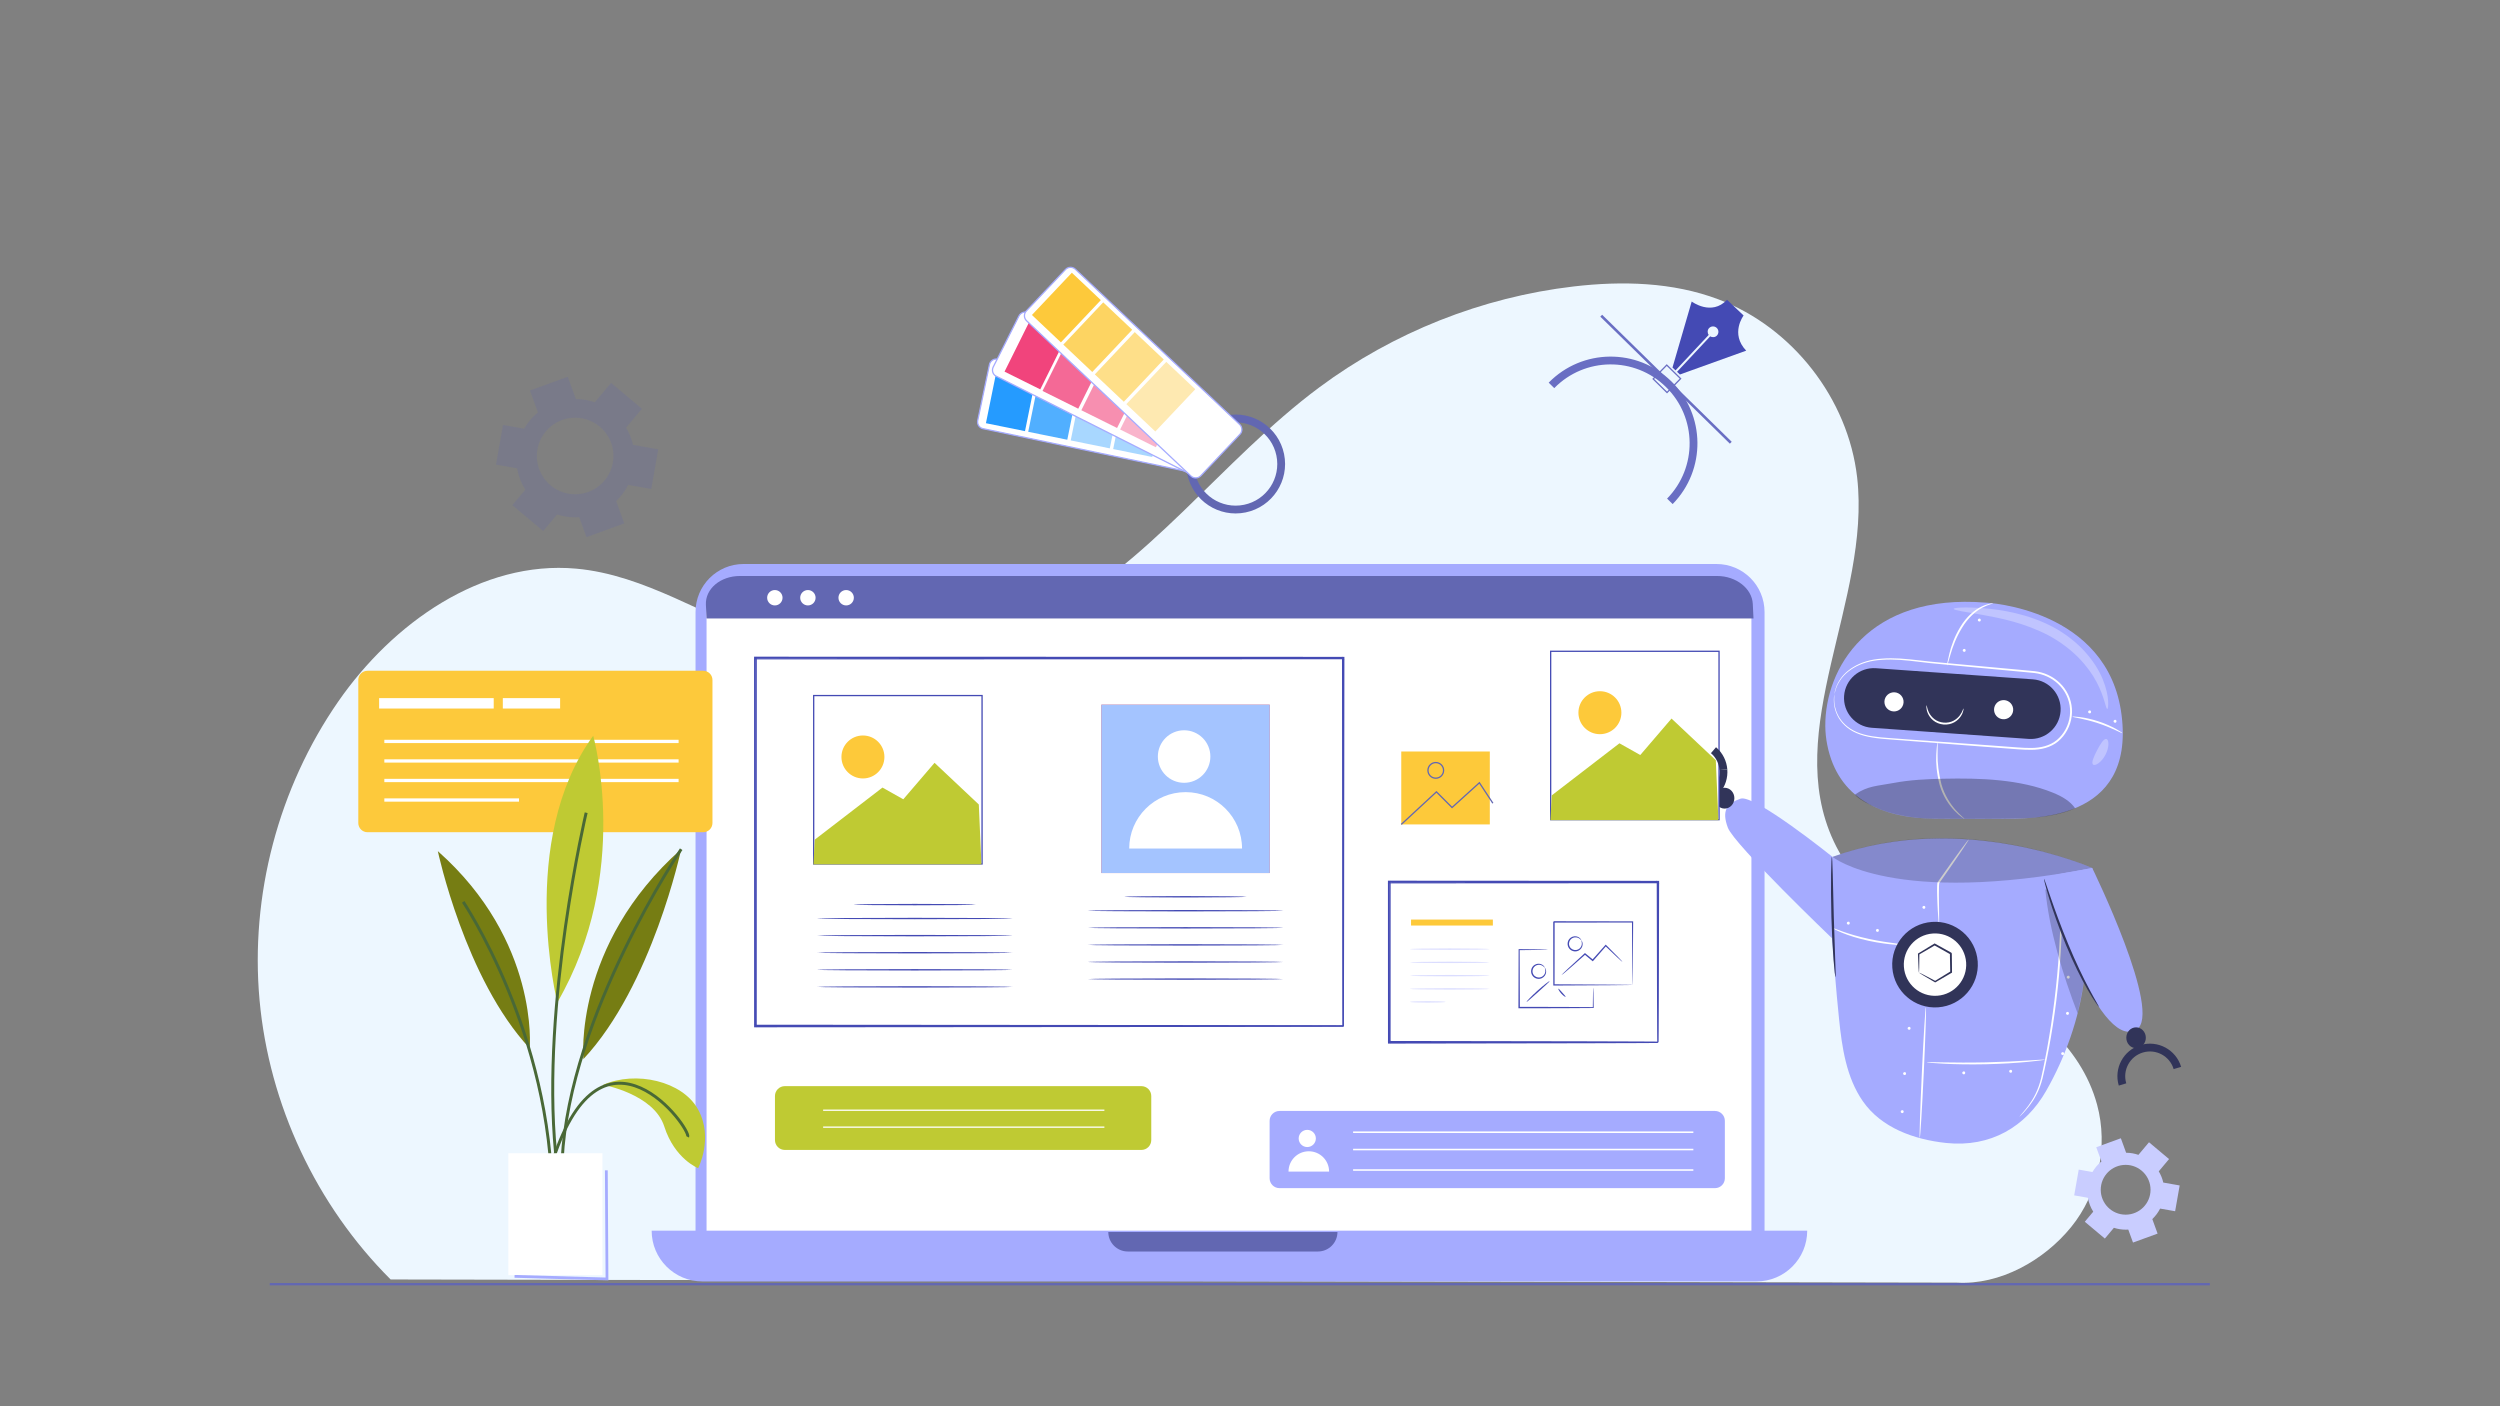 <?xml version="1.0" encoding="utf-8"?>
<!-- Generator: Adobe Illustrator 27.5.0, SVG Export Plug-In . SVG Version: 6.00 Build 0)  -->
<svg version="1.1" xmlns="http://www.w3.org/2000/svg" xmlns:xlink="http://www.w3.org/1999/xlink" x="0px" y="0px"
	 viewBox="0 0 1920 1080" style="enable-background:new 0 0 1920 1080;" xml:space="preserve">
<rect x="0" y="0" width="1920" height="1080" fill="#808080" stroke="none"/>
<g id="Bg">
	<g>
		<path style="fill:#EDF7FF;" d="M300.005,982.629C242.9,925.686,206.606,848.31,199.329,767.995s14.517-162.955,60.457-229.235
			c41.67-60.12,109.908-108.611,182.76-102.034c52.873,4.773,98.8,37.015,149.036,54.184c66.738,22.809,142.493,17.865,205.7-13.425
			c84.264-41.715,140.452-123.91,215.929-179.98c56.85-42.233,124.902-69.241,195.24-77.486c37.369-4.38,76.155-3.391,111.351,9.908
			c56.849,21.481,99.596,76.379,106.489,136.759c10.764,94.287-58.275,193.74-17.903,279.624
			c41.361,87.988,176.769,108.278,202.189,202.12c8.69,32.08,1.041,68.144-19.924,93.934c-20.964,25.79-54.705,44.645-87.884,42.691
			L300.005,982.629z"/>
	</g>
</g>
<g id="Wheel">
	<path style="opacity:0.2;fill:#6267B2;" d="M486.192,341.682c-1.094-4.744-2.919-9.202-5.363-13.244l12.166-14.496l-23.69-19.874
		l-12.49,14.889c-4.556-1.584-9.443-2.459-14.526-2.497l-6.23-17.106l-29.053,10.574l6.117,16.804
		c-4.246,3.477-7.852,7.708-10.612,12.49l-16.216-2.859l-5.363,30.448l16.201,2.859c1.026,5.943,3.205,11.494,6.305,16.404
		l-9.971,11.887l23.69,19.874l10.687-12.731c4.427,1.441,9.149,2.217,14.059,2.217c0.98,0,1.953-0.03,2.919-0.098l5.581,15.326
		l29.053-10.574l-6.245-17.159c3.741-3.56,6.879-7.753,9.239-12.4l17.717,3.122l5.363-30.448L486.192,341.682z M441.723,379.612
		c-16.245,0-29.415-13.17-29.415-29.415c0-16.245,13.169-29.415,29.415-29.415c16.245,0,29.415,13.169,29.415,29.415
		C471.138,366.443,457.968,379.612,441.723,379.612z"/>
</g>
<g id="Wheel_1_">
	<path style="fill:#C9CDFF;" d="M1661.405,908.205c-0.711-3.084-1.898-5.982-3.486-8.611l7.91-9.425l-15.402-12.921l-8.12,9.68
		c-2.962-1.03-6.139-1.599-9.444-1.623l-4.05-11.121l-18.889,6.875l3.977,10.925c-2.761,2.261-5.105,5.012-6.899,8.12l-10.543-1.858
		l-3.486,19.796l10.533,1.858c0.667,3.864,2.084,7.473,4.099,10.665l-6.483,7.728l15.402,12.921l6.948-8.277
		c2.878,0.937,5.948,1.442,9.14,1.442c0.637,0,1.27-0.02,1.898-0.064l3.629,9.964l18.889-6.875l-4.06-11.156
		c2.432-2.315,4.472-5.041,6.007-8.062l11.519,2.03l3.486-19.796L1661.405,908.205z M1632.493,932.865
		c-10.562,0-19.124-8.562-19.124-19.124c0-10.562,8.562-19.124,19.124-19.124s19.124,8.562,19.124,19.124
		C1651.617,924.303,1643.055,932.865,1632.493,932.865z"/>
</g>
<g id="Icon">
	<g>
		<g>
			<path style="fill:#444AB4;" d="M1299.224,231.568l-14.762,50.721l2.344,2.191l25.484-27.261c-1.129-1.575-1.104-3.74,0.269-5.21
				c1.565-1.674,4.191-1.763,5.865-0.198c1.674,1.565,1.762,4.191,0.197,5.865c-1.374,1.469-3.532,1.639-5.179,0.62l-25.483,27.261
				l2.212,2.068l50.902-18.32c-12.53-13.094-1.985-26.995-1.985-26.995l-12.71-12.087
				C1314.423,243.011,1299.224,231.568,1299.224,231.568z"/>
		</g>
		<g>
			
				<rect x="1273.345" y="283.218" transform="matrix(0.714 0.7 -0.7 0.714 569.149 -813.182)" style="fill:none;stroke:#696EC3;stroke-miterlimit:10;" width="14.897" height="14.898"/>
		</g>
	</g>
	<path style="fill:none;stroke:#696EC3;stroke-width:6;stroke-miterlimit:10;" d="M1191.53,295.981
		c24.592-25.109,64.881-25.528,89.99-0.936s25.528,64.882,0.936,89.99"/>
	<g>
		
			<rect x="1278.233" y="220.925" transform="matrix(0.7 -0.714 0.714 0.7 176.517 1001.192)" style="fill:#696EC3;" width="2.031" height="139.383"/>
	</g>
</g>
<g id="Icon_1_">
	
		<ellipse transform="matrix(0.979 -0.202 0.202 0.979 -52.427 199.406)" style="fill:none;stroke:#6267B2;stroke-width:6;stroke-miterlimit:10;" cx="949.381" cy="356.203" rx="34.986" ry="34.986"/>
	<g>
		<g>
			<g>
				<path style="fill:#FFFFFF;stroke:#A5ABFF;stroke-miterlimit:10;" d="M925.098,359.439l8.999-42.898
					c0.606-2.889-1.191-5.71-4.014-6.303L766.106,275.84c-2.823-0.592-5.602,1.27-6.208,4.158l-8.999,42.898
					c-0.606,2.889,1.191,5.71,4.014,6.303l163.977,34.398C921.712,364.189,924.492,362.328,925.098,359.439z"/>
			</g>
		</g>
		<g>
			
				<rect x="761.346" y="283.846" transform="matrix(-0.98 -0.199 0.199 -0.98 1476.834 760.797)" style="fill:#259BFF;" width="30.62" height="44.647"/>
		</g>
		<g>
			
				<rect x="859.078" y="303.696" transform="matrix(-0.98 -0.199 0.199 -0.98 1666.389 819.553)" style="fill:#A8D7FF;" width="30.62" height="44.647"/>
		</g>
		<g>
			
				<rect x="826.463" y="297.072" transform="matrix(-0.98 -0.199 0.199 -0.98 1603.131 799.946)" style="fill:#A8D7FF;" width="30.62" height="44.647"/>
		</g>
		<g>
			
				<rect x="793.823" y="290.442" transform="matrix(-0.98 -0.199 0.199 -0.98 1539.823 780.325)" style="fill:#51AFFF;" width="30.62" height="44.647"/>
		</g>
	</g>
	<g>
		<g>
			<g>
				<path style="fill:#FFFFFF;stroke:#A5ABFF;stroke-miterlimit:10;" d="M919.482,360.801l19.734-39.138
					c1.329-2.635,0.348-5.81-2.191-7.09l-147.471-74.355c-2.539-1.28-5.674-0.181-7.003,2.454l-19.733,39.138
					c-1.329,2.635-0.348,5.81,2.19,7.089l147.471,74.355C915.018,364.535,918.153,363.436,919.482,360.801z"/>
			</g>
		</g>
		<g>
			<g>
				
					<rect x="772.618" y="257.224" transform="matrix(0.445 -0.896 0.896 0.445 197.198 863.221)" style="fill:#F1447C;" width="44.647" height="30.62"/>
			</g>
		</g>
		<g>
			
				<rect x="868.945" y="294.579" transform="matrix(-0.896 -0.445 0.445 -0.896 1535.191 994.114)" style="fill:#F9B4CB;" width="30.62" height="44.647"/>
		</g>
		<g>
			
				<rect x="839.14" y="279.772" transform="matrix(-0.896 -0.445 0.445 -0.896 1485.28 952.787)" style="fill:#F78FB0;" width="30.62" height="44.647"/>
		</g>
		<g>
			
				<rect x="809.311" y="264.955" transform="matrix(-0.896 -0.445 0.445 -0.896 1435.333 911.426)" style="fill:#F46996;" width="30.62" height="44.647"/>
		</g>
	</g>
	<g>
		<g>
			<g>
				<path style="fill:#FFFFFF;stroke:#A5ABFF;stroke-miterlimit:10;" d="M922.197,365.394l30.099-31.863
					c2.027-2.146,1.91-5.547-0.261-7.599L825.908,206.786c-2.171-2.051-5.574-1.974-7.601,0.171l-30.099,31.863
					c-2.027,2.146-1.91,5.548,0.261,7.599l126.127,119.146C916.767,367.616,920.171,367.539,922.197,365.394z"/>
			</g>
		</g>
		<g>
			
				<rect x="803.647" y="214.134" transform="matrix(-0.727 -0.687 0.687 -0.727 1251.915 970.726)" style="fill:#FDC93B;" width="30.62" height="44.647"/>
		</g>
		<g>
			
				<rect x="876.143" y="282.616" transform="matrix(-0.727 -0.687 0.687 -0.727 1330.085 1138.773)" style="fill:#FEE9B1;" width="30.62" height="44.647"/>
		</g>
		<g>
			
				<rect x="851.95" y="259.763" transform="matrix(-0.727 -0.687 0.687 -0.727 1303.997 1082.694)" style="fill:#FEDF89;" width="30.62" height="44.647"/>
		</g>
		<g>
			
				<rect x="827.738" y="236.891" transform="matrix(-0.727 -0.687 0.687 -0.727 1277.89 1026.571)" style="fill:#FDD462;" width="30.62" height="44.647"/>
		</g>
	</g>
</g>
<g id="Screen">
	<g>
		<g>
			<path style="fill:#A5ABFF;" d="M1318.277,983.151H571.064c-20.376,0-36.894-16.518-36.894-36.894V470.045
				c0-20.376,16.518-36.894,36.894-36.894h747.213c20.376,0,36.894,16.518,36.894,36.894v476.213
				C1355.17,966.633,1338.652,983.151,1318.277,983.151z"/>
			<path style="fill:#FFFFFF;" d="M1319.314,972.726H568.415c-14.236,0-25.777-11.541-25.777-25.777V470.325
				c0-14.236,11.541-25.777,25.777-25.777h750.899c14.236,0,25.777,11.541,25.777,25.777v476.624
				C1345.091,961.185,1333.55,972.726,1319.314,972.726z"/>
			<path style="fill:#6267B2;" d="M1346.684,474.976H542.638l-0.507-10.471c-0.592-12.231,11.117-22.145,26.152-22.145h750.471
				c14.553,0,26.815,9.597,27.388,21.436L1346.684,474.976z"/>
		</g>
		<g>
			<path style="fill:#A5ABFF;" d="M1348.939,984.151H539.465c-21.539,0-39-17.461-39-39v0h887.474v0
				C1387.939,966.69,1370.478,984.151,1348.939,984.151z"/>
			<path style="fill:#6267B2;" d="M1012.17,961.151h-146c-8.284,0-15-6.716-15-15l0,0h176l0,0
				C1027.17,954.436,1020.454,961.151,1012.17,961.151z"/>
		</g>
		<circle style="fill:#FFFFFF;" cx="595.083" cy="459.064" r="5.913"/>
		<circle style="fill:#FFFFFF;" cx="620.464" cy="459.064" r="5.913"/>
		<circle style="fill:#FFFFFF;" cx="649.846" cy="459.064" r="5.913"/>
	</g>
</g>
<g id="Chart">
	<g>
		<path style="fill:#FDC93B;" d="M540.085,639.151h-257.83c-3.913,0-7.085-3.172-7.085-7.085v-109.83
			c0-3.913,3.172-7.085,7.085-7.085h257.83c3.913,0,7.085,3.172,7.085,7.085v109.83C547.17,635.979,543.998,639.151,540.085,639.151
			z"/>
		<rect x="291.17" y="536.151" style="fill:#FFFFFF;" width="88" height="8"/>
		<rect x="386.17" y="536.151" style="fill:#FFFFFF;" width="44" height="8"/>
		<rect x="295.17" y="568.151" style="fill:#FFFFFF;" width="226" height="2.528"/>
		<rect x="295.17" y="583.151" style="fill:#FFFFFF;" width="226" height="2.528"/>
		<rect x="295.17" y="598.151" style="fill:#FFFFFF;" width="226" height="2.528"/>
		<rect x="295.17" y="613.151" style="fill:#FFFFFF;" width="103.426" height="2.528"/>
	</g>
</g>
<g id="Layer_17">
	<g>
		<path style="fill:#A5ABFF;" d="M1317.106,912.494H982.649c-4.189,0-7.585-3.396-7.585-7.585v-44.109
			c0-4.189,3.396-7.585,7.585-7.585h334.457c4.189,0,7.585,3.396,7.585,7.585v44.109
			C1324.691,909.098,1321.295,912.494,1317.106,912.494z"/>
		<g>
			<circle style="fill:#FFFFFF;" cx="1003.976" cy="874.335" r="6.603"/>
			<path style="fill:#FFFFFF;" d="M1020.749,899.766c0-8.607-6.977-15.584-15.584-15.584c-8.607,0-15.584,6.977-15.584,15.584
				H1020.749z"/>
		</g>
		<rect x="1039.182" y="868.941" style="fill:#FFFFFF;" width="261.313" height="1.21"/>
		<rect x="1039.182" y="882.249" style="fill:#FFFFFF;" width="261.313" height="1.21"/>
		<rect x="1039.182" y="897.976" style="fill:#FFFFFF;" width="261.313" height="1.21"/>
	</g>
</g>
<g id="Layer_16">
	<path style="fill:#BFCA33;" d="M876.585,883.151h-273.83c-4.189,0-7.585-3.396-7.585-7.585v-33.83c0-4.189,3.396-7.585,7.585-7.585
		h273.83c4.189,0,7.585,3.396,7.585,7.585v33.83C884.17,879.755,880.774,883.151,876.585,883.151z"/>
	<rect x="632.17" y="852.151" style="fill:#FFFFFF;" width="216" height="1"/>
	<rect x="632.17" y="865.151" style="fill:#FFFFFF;" width="216" height="1"/>
</g>
<g id="Chart_1_">
	<g>
		<g>
			<g>
				<g>
					<path style="fill:#444AB4;" d="M1253.806,756.414c-0.017-0.017-0.033-0.333-0.05-0.931c-0.013-0.665-0.03-1.53-0.052-2.617
						c-0.028-2.355-0.067-5.664-0.117-9.842c-0.057-8.499-0.138-20.52-0.235-34.99l0.454,0.454
						c-17.282,0.026-38.044,0.058-60.378,0.092c-0.125,0.117,1.029-1.031,0.541-0.539v0.013v0.026v0.051v0.102v0.205v0.409v0.817
						l0,1.63c0,1.085,0,2.165-0.001,3.241c-0.001,2.152-0.002,4.287-0.003,6.402c-0.004,4.23-0.008,8.383-0.011,12.439
						c-0.015,8.109-0.029,15.835-0.043,23.037l-0.488-0.488c17.827,0.1,32.842,0.185,43.496,0.245
						c5.261,0.055,9.441,0.099,12.398,0.13c1.387,0.024,2.485,0.044,3.312,0.058
						C1253.386,756.376,1253.787,756.395,1253.806,756.414c0.019,0.019-0.345,0.038-1.067,0.056
						c-0.804,0.014-1.87,0.034-3.216,0.058c-2.931,0.031-7.073,0.075-12.287,0.13c-10.732,0.06-25.856,0.145-43.813,0.245
						l-0.488,0.003l-0.001-0.492c-0.013-7.202-0.028-14.928-0.043-23.037c-0.004-4.057-0.007-8.209-0.011-12.439
						c-0.001-2.115-0.002-4.25-0.003-6.402c0-1.076,0-2.157-0.001-3.241l0-1.63v-0.817v-0.409l0-0.205v-0.102v-0.051v-0.026v-0.013
						c-0.488,0.483,0.664-0.674,0.551-0.554c22.335,0.034,43.097,0.066,60.378,0.092l0.458,0.001l-0.003,0.454
						c-0.097,14.588-0.178,26.707-0.235,35.275c-0.05,4.135-0.089,7.41-0.117,9.74c-0.021,1.051-0.039,1.888-0.052,2.531
						C1253.839,756.147,1253.823,756.43,1253.806,756.414z"/>
				</g>
			</g>
			<g>
				<g>
					<path style="fill:#444AB4;" d="M1246.086,738.763c-0.075,0.077-1.449-1.127-3.771-3.275c-2.322-2.149-5.59-5.244-9.452-8.951
						l0.707-0.026c-2.877,3.289-6.135,7.012-9.583,10.953l-0.385,0.437l-0.35,0.397l-0.407-0.337
						c-2.057-1.704-4.047-3.353-5.922-4.907l0.689-0.015c-5.224,4.66-9.783,8.67-13.057,11.492c-1.523,1.289-2.809,2.376-3.87,3.274
						c-0.917,0.749-1.436,1.134-1.478,1.087c-0.042-0.047,0.395-0.522,1.236-1.356c1.004-0.96,2.22-2.125,3.662-3.504
						c3.15-2.959,7.617-7.072,12.8-11.778l0.336-0.305l0.354,0.29c1.883,1.545,3.881,3.185,5.945,4.879l-0.757,0.06l0.385-0.437
						c3.479-3.914,6.766-7.61,9.669-10.876l0.344-0.387l0.363,0.361c3.799,3.772,6.972,6.965,9.176,9.234
						C1244.925,737.341,1246.161,738.687,1246.086,738.763z"/>
				</g>
			</g>
			<g>
				<g>
					<path style="fill:#444AB4;" d="M1214.442,722.141c-0.078,0.048-0.341-0.353-0.951-0.901c-0.601-0.538-1.637-1.211-3.058-1.345
						c-1.389-0.157-3.175,0.367-4.338,1.804c-1.177,1.385-1.532,3.696-0.456,5.524c1.045,1.847,3.224,2.696,5.012,2.369
						c1.826-0.289,3.172-1.574,3.731-2.855c0.594-1.298,0.529-2.532,0.364-3.321
						C1214.576,722.612,1214.361,722.184,1214.442,722.141c0.048-0.032,0.396,0.325,0.713,1.158c0.308,0.815,0.525,2.193-0.06,3.735
						c-0.546,1.519-2.069,3.137-4.268,3.548c-2.148,0.461-4.852-0.541-6.134-2.813c-1.326-2.246-0.842-5.088,0.631-6.718
						c1.456-1.699,3.618-2.209,5.207-1.922c1.628,0.264,2.713,1.141,3.265,1.815
						C1214.358,721.634,1214.493,722.115,1214.442,722.141z"/>
				</g>
			</g>
			<g>
				<g>
					<path style="fill:#444AB4;" d="M1186.407,743.226c-0.078,0.048-0.341-0.353-0.951-0.901c-0.601-0.538-1.637-1.211-3.058-1.345
						c-1.389-0.157-3.175,0.367-4.338,1.804c-1.177,1.385-1.532,3.696-0.456,5.524c1.044,1.847,3.224,2.696,5.012,2.369
						c1.826-0.289,3.172-1.574,3.731-2.855c0.594-1.298,0.529-2.532,0.364-3.321C1186.541,743.698,1186.326,743.27,1186.407,743.226
						c0.048-0.032,0.396,0.325,0.713,1.158c0.308,0.815,0.525,2.193-0.06,3.735c-0.546,1.519-2.069,3.137-4.268,3.548
						c-2.148,0.461-4.852-0.541-6.134-2.813c-1.326-2.246-0.842-5.088,0.631-6.718c1.456-1.699,3.618-2.209,5.207-1.922
						c1.628,0.264,2.713,1.141,3.265,1.815C1186.323,742.72,1186.458,743.201,1186.407,743.226z"/>
				</g>
			</g>
			<g>
				<g>
					<path style="fill:#444AB4;" d="M1223.614,758.543c0.032,0,0.063,0.352,0.094,1.03c0.023,0.781,0.053,1.768,0.089,2.989
						c0.038,2.743,0.091,6.53,0.157,11.255l0.005,0.336l-0.344,0.003c-12.481,0.126-32.11,0.207-54.132,0.207
						c-0.939,0-1.873,0-2.782,0h-0.548l0.002-0.546c0.057-17.186,0.108-32.738,0.147-44.483l0.001-0.404l0.398,0.004
						c6.74,0.074,12.243,0.134,16.202,0.178c1.822,0.044,3.285,0.079,4.407,0.107c1.008,0.037,1.537,0.075,1.537,0.115
						s-0.529,0.078-1.537,0.115c-1.122,0.027-2.586,0.063-4.407,0.106c-3.959,0.044-9.461,0.104-16.202,0.178l0.399-0.399
						c0.039,11.746,0.09,27.298,0.147,44.483l-0.546-0.545c0.909,0,1.843,0,2.782-0.001c22.022,0,41.651,0.081,54.132,0.207
						l-0.339,0.339c0.066-4.725,0.118-8.513,0.157-11.255c0.036-1.221,0.065-2.207,0.089-2.989
						C1223.551,758.894,1223.582,758.543,1223.614,758.543z"/>
				</g>
			</g>
			<g>
				<g>
					<path style="fill:#444AB4;" d="M1190.196,753.432c0.196,0.238-3.807,3.843-8.735,8.285c-4.935,4.438-8.938,8.041-9.154,7.822
						c-0.208-0.21,3.468-4.177,8.423-8.634C1185.679,756.445,1190.009,753.204,1190.196,753.432z"/>
				</g>
			</g>
			<g>
				<g>
					<path style="fill:#444AB4;" d="M1202.384,765.578c-0.186,0.229-1.827-0.814-3.397-2.592c-1.577-1.773-2.415-3.528-2.166-3.685
						c0.259-0.168,1.468,1.258,2.983,2.96C1201.311,763.97,1202.582,765.342,1202.384,765.578z"/>
				</g>
			</g>
		</g>
		<g>
			<g>
				<path style="fill:#FFFFFF;stroke:#444AB4;stroke-miterlimit:10;" d="M1273.282,800.471c0,0-0.03-0.774-0.046-2.237
					c-0.011-1.49-0.026-3.648-0.047-6.464c-0.025-5.685-0.061-14-0.107-24.666c-0.053-21.333-0.13-52.042-0.225-89.693l0.424,0.424
					c-55.647,0.033-127.758,0.075-206.289,0.122h-0.016l0.546-0.546c-0.014,43.586-0.027,85.19-0.04,123.06l-0.506-0.507
					c60.439,0.101,111.948,0.186,148.379,0.247c18.226,0.059,32.674,0.105,42.603,0.137c4.942,0.027,8.752,0.048,11.364,0.062
					c1.275,0.013,2.25,0.023,2.941,0.03C1272.928,800.45,1273.282,800.471,1273.282,800.471s-0.313,0.02-0.957,0.03
					c-0.677,0.007-1.634,0.017-2.884,0.03c-2.588,0.014-6.364,0.035-11.261,0.062c-9.902,0.032-24.311,0.078-42.488,0.137
					c-36.514,0.061-88.139,0.146-148.714,0.247l-0.507,0.001v-0.508c-0.012-37.87-0.026-79.474-0.04-123.06l0-0.546h0.547h0.016
					c78.531,0.046,150.641,0.089,206.289,0.122l0.426,0l-0.001,0.424c-0.094,37.761-0.171,68.56-0.225,89.955
					c-0.047,10.625-0.083,18.907-0.107,24.571c-0.021,2.782-0.036,4.914-0.047,6.385
					C1273.312,799.757,1273.282,800.471,1273.282,800.471z"/>
			</g>
		</g>
		<g>
			<rect x="1083.679" y="706.228" style="fill:#FDC93A;" width="62.847" height="4.587"/>
		</g>
		<g>
			<g>
				<path style="fill:#DBDDFF;" d="M1143.991,728.933c0,0.302-13.711,0.546-30.621,0.546c-16.916,0-30.624-0.245-30.624-0.546
					c0-0.302,13.708-0.546,30.624-0.546C1130.28,728.387,1143.991,728.632,1143.991,728.933z"/>
			</g>
		</g>
		<g>
			<g>
				<path style="fill:#DBDDFF;" d="M1143.991,739.114c0,0.302-13.711,0.546-30.621,0.546c-16.916,0-30.624-0.245-30.624-0.546
					c0-0.301,13.708-0.546,30.624-0.546C1130.28,738.568,1143.991,738.812,1143.991,739.114z"/>
			</g>
		</g>
		<g>
			<g>
				<path style="fill:#DBDDFF;" d="M1143.991,749.294c0,0.302-13.711,0.546-30.621,0.546c-16.916,0-30.624-0.245-30.624-0.546
					c0-0.301,13.708-0.546,30.624-0.546C1130.28,748.748,1143.991,748.992,1143.991,749.294z"/>
			</g>
		</g>
		<g>
			<g>
				<path style="fill:#DBDDFF;" d="M1143.991,759.474c0,0.302-13.711,0.546-30.621,0.546c-16.916,0-30.624-0.245-30.624-0.546
					c0-0.302,13.708-0.546,30.624-0.546C1130.28,758.928,1143.991,759.173,1143.991,759.474z"/>
			</g>
		</g>
		<g>
			<g>
				<path style="fill:#DBDDFF;" d="M1110.306,769.454c0,0.302-6.17,0.546-13.779,0.546c-7.612,0-13.781-0.245-13.781-0.546
					c0-0.302,6.169-0.546,13.781-0.546C1104.136,768.908,1110.306,769.152,1110.306,769.454z"/>
			</g>
		</g>
	</g>
</g>
<g id="Window_1_">
	<rect x="1076.17" y="577.151" style="fill:#FDC93A;" width="68" height="56"/>
	<polyline style="fill:none;stroke:#6267B2;stroke-miterlimit:10;" points="1076.17,633.151 1103.17,608.151 1115.17,620.151 
		1136.17,601.151 1146.526,616.885 	"/>
	<circle style="fill:none;stroke:#6267B2;stroke-miterlimit:10;" cx="1102.67" cy="591.651" r="6"/>
</g>
<g id="Layer_1">
	<rect x="1478.17" y="503.151" style="fill:#FFFFFF;" width="29" height="29"/>
</g>
<g id="Window">
	<g>
		<g>
			<rect x="580.171" y="505.39" style="fill:#FFFFFF;stroke:#444AB4;stroke-miterlimit:10;" width="451.403" height="282.587"/>
		</g>
		<g>
			<g>
				<path style="fill:#FFFFFF;stroke:#444AB4;stroke-miterlimit:10;" d="M1031.574,787.977c0,0-0.031-1.745-0.046-5.097
					c-0.011-3.362-0.027-8.331-0.048-14.832c-0.025-13.013-0.062-32.141-0.109-56.671c-0.054-49.02-0.132-119.616-0.227-205.987
					l0.429,0.429c-122.79,0.032-280.244,0.072-451.368,0.117h-0.035l0.546-0.546c-0.015,100.202-0.029,195.708-0.042,282.587
					l-0.504-0.504c132.516,0.101,245.303,0.186,324.979,0.247c39.867,0.058,71.446,0.104,93.075,0.136
					c10.813,0.027,19.135,0.047,24.772,0.061c2.807,0.013,4.942,0.023,6.392,0.03
					C1030.827,787.957,1031.574,787.977,1031.574,787.977s-0.707,0.02-2.126,0.03c-1.437,0.007-3.553,0.017-6.335,0.03
					c-5.613,0.014-13.901,0.035-24.67,0.061c-21.603,0.031-53.143,0.078-92.96,0.136c-79.757,0.06-192.659,0.146-325.311,0.247
					l-0.504,0v-0.505c-0.013-86.879-0.027-182.385-0.042-282.587l0-0.546h0.547h0.035c171.123,0.044,328.578,0.085,451.368,0.117
					l0.43,0l0,0.43c-0.095,86.483-0.173,157.17-0.227,206.253c-0.047,24.488-0.084,43.584-0.109,56.574
					c-0.021,6.466-0.037,11.409-0.048,14.752C1031.605,786.294,1031.574,787.977,1031.574,787.977z"/>
			</g>
		</g>
	</g>
	<g>
		<g>
			<g>
				<rect x="624.913" y="534.188" style="fill:#FFFFFF;stroke:#444AB4;stroke-miterlimit:10;" width="129.311" height="129.311"/>
			</g>
		</g>
		<circle style="fill:#FDC93A;" cx="662.729" cy="581.353" r="16.5"/>
		<polygon style="fill:#BFCA33;" points="624.729,663.853 625.729,644.853 677.729,604.853 693.729,613.853 717.729,585.853 
			751.729,617.853 753.729,663.853 		"/>
	</g>
	<g>
		<g>
			<rect x="845.832" y="541.188" style="fill:#E8505B;" width="129.311" height="129.311"/>
		</g>
	</g>
	<g>
		<g>
			<rect x="845.832" y="541.188" style="fill:#A4C4FF;" width="129.311" height="129.311"/>
		</g>
	</g>
	<circle style="fill:#FFFFFF;" cx="909.399" cy="581.023" r="20.17"/>
	<path style="fill:#FFFFFF;" d="M953.891,651.684c0-23.931-19.4-43.331-43.331-43.331c-23.931,0-43.331,19.4-43.331,43.331H953.891z
		"/>
	<g>
		<g>
			<g>
				<path style="fill:#444AB4;" d="M749.553,694.731c0,0.302-21.037,0.546-46.982,0.546c-25.954,0-46.986-0.245-46.986-0.546
					c0-0.302,21.033-0.546,46.986-0.546C728.516,694.185,749.553,694.43,749.553,694.731z"/>
			</g>
		</g>
		<g>
			<g>
				<path style="fill:#444AB4;" d="M777.677,705.425c0,0.302-33.63,0.546-75.105,0.546c-41.489,0-75.112-0.244-75.112-0.546
					c0-0.302,33.623-0.546,75.112-0.546C744.048,704.879,777.677,705.124,777.677,705.425z"/>
			</g>
		</g>
		<g>
			<g>
				<path style="fill:#444AB4;" d="M777.677,718.553c0,0.302-33.63,0.546-75.105,0.546c-41.489,0-75.112-0.245-75.112-0.546
					c0-0.301,33.623-0.546,75.112-0.546C744.048,718.007,777.677,718.251,777.677,718.553z"/>
			</g>
		</g>
		<g>
			<g>
				<path style="fill:#444AB4;" d="M777.677,731.68c0,0.302-33.63,0.546-75.105,0.546c-41.489,0-75.112-0.245-75.112-0.546
					c0-0.301,33.623-0.546,75.112-0.546C744.048,731.134,777.677,731.379,777.677,731.68z"/>
			</g>
		</g>
		<g>
			<g>
				<path style="fill:#444AB4;" d="M777.677,744.808c0,0.302-33.63,0.546-75.105,0.546c-41.489,0-75.112-0.245-75.112-0.546
					c0-0.302,33.623-0.546,75.112-0.546C744.048,744.262,777.677,744.506,777.677,744.808z"/>
			</g>
		</g>
		<g>
			<g>
				<path style="fill:#444AB4;" d="M777.677,757.935c0,0.302-33.63,0.546-75.105,0.546c-41.489,0-75.112-0.245-75.112-0.546
					c0-0.301,33.623-0.546,75.112-0.546C744.048,757.389,777.677,757.634,777.677,757.935z"/>
			</g>
		</g>
	</g>
	<g>
		<g>
			<path style="fill:#444AB4;" d="M957.472,688.731c0,0.302-21.037,0.546-46.982,0.546c-25.954,0-46.986-0.245-46.986-0.546
				c0-0.302,21.033-0.546,46.986-0.546C936.435,688.185,957.472,688.43,957.472,688.731z"/>
		</g>
	</g>
	<g>
		<g>
			<path style="fill:#444AB4;" d="M985.596,699.425c0,0.302-33.63,0.546-75.105,0.546c-41.489,0-75.112-0.244-75.112-0.546
				c0-0.302,33.623-0.546,75.112-0.546C951.966,698.879,985.596,699.124,985.596,699.425z"/>
		</g>
	</g>
	<g>
		<g>
			<path style="fill:#444AB4;" d="M985.596,712.553c0,0.302-33.63,0.546-75.105,0.546c-41.489,0-75.112-0.245-75.112-0.546
				c0-0.301,33.623-0.546,75.112-0.546C951.966,712.007,985.596,712.251,985.596,712.553z"/>
		</g>
	</g>
	<g>
		<g>
			<path style="fill:#444AB4;" d="M985.596,725.68c0,0.302-33.63,0.546-75.105,0.546c-41.489,0-75.112-0.245-75.112-0.546
				c0-0.301,33.623-0.546,75.112-0.546C951.966,725.134,985.596,725.379,985.596,725.68z"/>
		</g>
	</g>
	<g>
		<g>
			<path style="fill:#444AB4;" d="M985.596,738.808c0,0.302-33.63,0.546-75.105,0.546c-41.489,0-75.112-0.245-75.112-0.546
				c0-0.302,33.623-0.546,75.112-0.546C951.966,738.262,985.596,738.506,985.596,738.808z"/>
		</g>
	</g>
	<g>
		<g>
			<path style="fill:#444AB4;" d="M985.596,751.935c0,0.302-33.63,0.546-75.105,0.546c-41.489,0-75.112-0.245-75.112-0.546
				c0-0.301,33.623-0.546,75.112-0.546C951.966,751.389,985.596,751.634,985.596,751.935z"/>
		</g>
	</g>
</g>
<g id="R_L_Hadn">
	<path style="fill:#A5ABFF;" d="M1407.359,658.08c0,0-60.066-48.326-70.629-44.705s-14.625,9.202-9.75,22.256
		c4.875,13.053,80.38,85.322,80.38,85.322V658.08z"/>
	<g>
		<path style="fill:none;stroke:#313459;stroke-width:6;stroke-miterlimit:10;" d="M1323.582,591.154
			c0.432,5.614-1.277,11.392-5.23,16.005c-7.906,9.226-21.795,10.296-31.021,2.389"/>
		<ellipse style="fill:#313459;" cx="1324.5" cy="613" rx="7.5" ry="8"/>
	</g>
	<g>
		<g>
			<g>
				<rect x="1190.913" y="500.188" style="fill:#FFFFFF;stroke:#444AB4;stroke-miterlimit:10;" width="129.311" height="129.311"/>
			</g>
		</g>
		<circle style="fill:#FDC93A;" cx="1228.729" cy="547.353" r="16.5"/>
		<polygon style="fill:#BFCA33;" points="1190.729,629.853 1191.729,610.853 1243.729,570.853 1259.729,579.853 1283.729,551.853 
			1317.729,583.853 1319.729,629.853 		"/>
	</g>
	<path style="fill:none;stroke:#313459;stroke-width:6;stroke-miterlimit:10;" d="M1315.963,576.139
		c4.613,3.953,7.187,9.402,7.619,15.016"/>
</g>
<g id="R_Body">
	<g>
		<g>
			<g>
				<path style="fill:#A5ABFF;" d="M1407.359,658.08c-5.494,2,0.784,83.028,5.009,124.308c2.265,22.127,5.616,45.131,18.315,63.392
					c14.146,20.342,39.247,29.395,63.885,32.014c34.315,3.648,61.199-12.601,76.794-39.88
					c14.796-25.884,25.411-55.625,29.162-85.202c4.321-34.071,7.245-56.278,6.314-86.077
					C1606.839,666.635,1506.999,621.811,1407.359,658.08z"/>
			</g>
			<g>
				<path style="fill:#FFFFFF;" d="M1544.753,821.731c-0.705-0.386-1.724,0.211-1.731,1.014c-0.008,0.804,0.999,1.42,1.711,1.048
					c0.712-0.372,0.781-1.551,0.116-2.003"/>
			</g>
			<g>
				<path style="fill:#FFFFFF;" d="M1508.73,822.937c-0.705-0.386-1.723,0.21-1.731,1.014c-0.008,0.804,0.998,1.42,1.711,1.048
					c0.712-0.372,0.78-1.551,0.116-2.003"/>
			</g>
			<g>
				<path style="fill:#FFFFFF;" d="M1466.774,788.723c-0.705-0.387-1.723,0.21-1.731,1.014c-0.007,0.804,0.999,1.421,1.711,1.048
					c0.713-0.372,0.781-1.55,0.116-2.003"/>
			</g>
			<g>
				<path style="fill:#FFFFFF;" d="M1478.111,695.821c-0.705-0.386-1.723,0.21-1.731,1.014c-0.008,0.803,0.998,1.42,1.711,1.048
					c0.713-0.373,0.781-1.551,0.116-2.003"/>
			</g>
			<g>
				<path style="fill:#FFFFFF;" d="M1442.43,713.526c-0.705-0.386-1.723,0.211-1.731,1.014c-0.008,0.803,0.999,1.42,1.711,1.047
					c0.712-0.372,0.781-1.551,0.116-2.003"/>
			</g>
			<g>
				<path style="fill:#FFFFFF;" d="M1584.694,808.149c-0.705-0.386-1.723,0.211-1.731,1.014c-0.008,0.804,0.999,1.42,1.711,1.048
					c0.712-0.372,0.781-1.551,0.116-2.003"/>
			</g>
			<g>
				<path style="fill:#FFFFFF;" d="M1588.399,777.235c-0.705-0.386-1.723,0.21-1.731,1.014c-0.008,0.804,0.998,1.42,1.711,1.048
					c0.712-0.373,0.781-1.551,0.116-2.003"/>
			</g>
			<g>
				<path style="fill:#FFFFFF;" d="M1588.974,749.446c-0.705-0.386-1.723,0.211-1.731,1.014c-0.008,0.804,0.999,1.42,1.711,1.048
					c0.713-0.373,0.781-1.551,0.117-2.003"/>
			</g>
			<g>
				<path style="fill:#FFFFFF;" d="M1589.447,719.927c-0.705-0.386-1.723,0.21-1.731,1.014c-0.008,0.804,0.999,1.42,1.711,1.047
					c0.712-0.372,0.781-1.55,0.116-2.003"/>
			</g>
			<g>
				<path style="fill:#FFFFFF;" d="M1420.064,707.957c-0.705-0.386-1.723,0.211-1.731,1.014c-0.008,0.804,0.999,1.42,1.711,1.048
					c0.712-0.372,0.781-1.551,0.116-2.003"/>
			</g>
			<g>
				<path style="fill:#FFFFFF;" d="M1463.296,823.484c-0.705-0.386-1.723,0.211-1.731,1.014c-0.008,0.804,0.998,1.42,1.711,1.048
					c0.712-0.372,0.781-1.551,0.116-2.003"/>
			</g>
			<g>
				<path style="fill:#FFFFFF;" d="M1461.471,852.716c-0.705-0.386-1.723,0.211-1.731,1.014c-0.008,0.804,0.999,1.42,1.711,1.048
					c0.712-0.373,0.781-1.551,0.116-2.003"/>
			</g>
			<g>
				<g>
					<path style="fill:#FFFFFF;" d="M1550.758,857.795c0.036,0.035,0.531-0.416,1.441-1.311c0.913-0.891,2.221-2.248,3.802-4.091
						c3.153-3.647,7.538-9.352,10.609-17.565c1.55-4.08,2.678-8.75,3.699-13.721c1.101-4.971,2.155-10.307,3.236-15.928
						c2.127-11.25,4.103-23.688,5.723-36.801c3.273-26.24,4.277-50.188,4.4-67.495c0.031-8.658-0.107-15.662-0.292-20.498
						c-0.11-2.298-0.199-4.146-0.268-5.567c-0.078-1.272-0.143-1.939-0.193-1.937c-0.051,0.002-0.084,0.672-0.102,1.946
						c-0.002,1.421-0.004,3.27-0.006,5.57c0.01,4.835-0.009,11.831-0.172,20.472c-0.388,17.276-1.552,41.153-4.817,67.331
						c-1.616,13.082-3.547,25.497-5.596,36.735c-1.042,5.616-2.05,10.95-3.097,15.922c-0.973,4.997-2.022,9.579-3.484,13.617
						c-2.887,8.101-7.074,13.819-10.077,17.557c-1.502,1.885-2.738,3.298-3.578,4.252
						C1551.146,857.24,1550.722,857.76,1550.758,857.795z"/>
				</g>
			</g>
			<g>
				<g>
					<path style="fill:#FFFFFF;" d="M1479.084,773.392c-0.403-0.019-1.786,22.488-3.088,50.264
						c-1.303,27.785-2.032,50.318-1.629,50.337c0.403,0.018,1.786-22.483,3.088-50.269
						C1478.758,795.948,1479.487,773.411,1479.084,773.392z"/>
				</g>
			</g>
			<g>
				<g>
					<path style="fill:#FFFFFF;" d="M1512.034,644.682c-0.083-0.058-0.74,0.711-1.858,2.153c-1.119,1.441-2.698,3.554-4.624,6.182
						c-3.852,5.257-9.09,12.576-14.802,20.712c-0.713,1.018-1.417,2.023-2.112,3.015l-0.26,0.372
						c-0.117,0.116-0.239,0.223-0.297,0.465c-0.072,0.207-0.138,0.426-0.186,0.631l-0.051,0.472
						c-0.083,0.637-0.099,1.233-0.125,1.829c-0.078,2.375-0.043,4.638,0,6.799c0.097,4.316,0.283,8.194,0.46,11.449
						c0.181,3.255,0.367,5.886,0.526,7.703c0.161,1.817,0.288,2.817,0.388,2.816c0.217-0.007,0.222-4.044,0.119-10.556
						c-0.043-3.381-0.092-7.228-0.146-11.431c-0.007-2.147-0.012-4.408,0.083-6.717c0.03-0.574,0.053-1.161,0.128-1.707l0.046-0.419
						c0.029-0.084,0.051-0.152,0.061-0.233c-0.014-0.142,0.325-0.376,0.444-0.638c0.697-0.991,1.403-1.995,2.119-3.011
						c5.712-8.136,10.816-15.55,14.451-20.958c1.818-2.705,3.268-4.907,4.243-6.449
						C1511.616,645.62,1512.117,644.74,1512.034,644.682z"/>
				</g>
			</g>
			<g>
				<g>
					<path style="fill:#FFFFFF;" d="M1479.673,815.826c-0.006,0.101,1.262,0.263,3.56,0.471c2.298,0.213,5.629,0.438,9.749,0.645
						c8.24,0.42,19.644,0.682,32.234,0.406c12.595-0.285,23.977-1.055,32.19-1.841c4.107-0.391,7.424-0.763,9.711-1.079
						c2.287-0.309,3.546-0.528,3.535-0.628c-0.01-0.1-1.288-0.073-3.589,0.063c-2.594,0.164-5.856,0.369-9.737,0.615
						c-8.219,0.521-19.58,1.126-32.141,1.41c-12.558,0.276-23.932,0.177-32.167,0.023c-3.889-0.072-7.156-0.133-9.756-0.181
						C1480.957,815.695,1479.679,815.725,1479.673,815.826z"/>
				</g>
			</g>
			<g>
				<g>
					<path style="fill:#FFFFFF;" d="M1406.841,712.446c-0.044,0.091,0.675,0.527,2.018,1.243c1.342,0.717,3.335,1.659,5.855,2.681
						c5.026,2.086,12.207,4.4,20.319,6.156c8.116,1.758,15.584,2.67,20.998,3.079c5.417,0.407,8.779,0.362,8.788,0.179
						c0.012-0.219-3.323-0.54-8.684-1.208c-5.36-0.669-12.746-1.735-20.792-3.479c-8.042-1.741-15.187-3.872-20.262-5.693
						C1410,713.605,1406.942,712.236,1406.841,712.446z"/>
				</g>
			</g>
			<g>
				<g>
					<g>
						<path style="fill:#313459;" d="M1453.298,743.229c1.324,18.112,17.079,31.721,35.191,30.398
							c18.112-1.324,31.721-17.08,30.397-35.192c-1.324-18.112-17.08-31.721-35.192-30.397
							C1465.583,709.361,1451.974,725.117,1453.298,743.229z"/>
					</g>
					<g>
						<path style="fill:#FFFFFF;" d="M1462.194,742.579c0.965,13.198,12.446,23.115,25.644,22.151
							c13.198-0.965,23.115-12.446,22.151-25.644c-0.965-13.198-12.446-23.115-25.644-22.15
							C1471.147,717.899,1461.23,729.381,1462.194,742.579z"/>
					</g>
				</g>
				<g>
					<g>
						<path style="fill:#313459;" d="M1473.749,746.934c0.092-0.055,0.162-1.475,0.222-3.952c0.059-2.479,0.109-6.01,0.112-10.325
							l-0.264,0.474c3.588-2.093,7.767-4.53,12.328-7.19l-0.688,0.01c3.868,2.174,8.062,4.53,12.44,6.99
							c0.336,0.561-0.453-0.763-0.372-0.625v0.004v0.007l0,0.015l0,0.03l0.001,0.059l0.001,0.118l0.004,0.234l0.007,0.468
							l0.014,0.933l0.029,1.849c0.021,1.225,0.041,2.436,0.061,3.629c0.046,2.381,0.09,4.692,0.132,6.921l0.336-0.601
							c-4.506,2.753-8.613,5.262-12.179,7.441l0.543-0.008c-3.801-2.044-6.932-3.676-9.143-4.801
							C1475.124,747.491,1473.842,746.879,1473.749,746.934c-0.092,0.054,1.013,0.776,3.113,2.058
							c2.099,1.28,5.199,3.126,9.085,5.371l0.266,0.154l0.277-0.161c3.609-2.105,7.766-4.53,12.328-7.19l0.34-0.198l-0.004-0.404
							c-0.022-2.229-0.046-4.542-0.07-6.922c-0.015-1.194-0.03-2.404-0.045-3.629l-0.025-1.85l-0.013-0.933l-0.007-0.468
							l-0.003-0.235l-0.002-0.117l-0.001-0.059v-0.03l0-0.015l0-0.007v-0.004c0.082,0.135-0.71-1.19-0.376-0.63
							c-4.392-2.434-8.599-4.766-12.481-6.916l-0.353-0.196l-0.336,0.205c-4.506,2.753-8.634,5.275-12.179,7.441l-0.274,0.167
							l0.009,0.307c0.133,4.485,0.286,8.09,0.417,10.545C1473.547,745.674,1473.657,746.989,1473.749,746.934z"/>
					</g>
				</g>
			</g>
			<g style="opacity:0.2;">
				<path d="M1606.839,666.635c0,0-99.935-45.469-199.48-8.555C1407.359,658.08,1453.907,696.243,1606.839,666.635z"/>
			</g>
		</g>
		<g>
			<path style="fill:#313459;" d="M1409.697,750.472c-0.128,0.01-0.345-1.272-0.629-3.6c-0.29-2.328-0.61-5.704-0.94-9.882
				c-0.659-8.355-1.279-19.918-1.615-32.696c-0.342-12.782-0.376-24.357-0.26-32.733c0.055-4.188,0.149-7.577,0.257-9.918
				c0.11-2.341,0.232-3.636,0.36-3.636c0.128,0,0.25,1.295,0.361,3.635c0.092,2.755,0.202,6.056,0.332,9.91
				c0.217,8.841,0.494,20.165,0.802,32.692c0.41,12.516,0.781,23.834,1.071,32.67c0.137,3.852,0.254,7.152,0.351,9.906
				C1409.849,749.161,1409.824,750.462,1409.697,750.472z"/>
		</g>
		<g style="opacity:0.2;">
			<path d="M1570.8,683.143c2.996,31.34,13.49,65.749,24.828,95.119c2.026-8.996,3.764-17.641,4.898-25.55
				c-1.282-8.981-7.14-21.09-10.832-29.377c-5.965-13.389-11.931-26.778-17.896-40.167"/>
		</g>
	</g>
</g>
<g id="R_R_Hand">
	<g>
		<g>
			<path style="fill:#A5ABFF;" d="M1606.839,666.635c0,0,54.946,112.208,33.773,124.26
				c-30.098,17.133-71.701-117.055-71.701-117.055l19.476-3.869L1606.839,666.635z"/>
			<g>
				<path style="fill:#313459;" d="M1612.01,773.392c-0.107,0.07-1.012-1.136-2.562-3.383c-1.551-2.244-3.667-5.583-6.09-9.816
					c-4.904-8.437-10.923-20.524-16.632-34.265c-5.698-13.751-10.092-26.495-12.938-35.815c-1.443-4.654-2.493-8.455-3.167-11.096
					c-0.668-2.643-0.978-4.119-0.855-4.155c0.123-0.035,0.667,1.373,1.546,3.948c1.004,2.94,2.249,6.584,3.721,10.896
					c3.157,9.191,7.729,21.817,13.403,35.51c5.685,13.683,11.481,25.787,16.068,34.342c2.264,4.293,4.199,7.716,5.556,10.069
					C1611.415,771.982,1612.116,773.321,1612.01,773.392z"/>
			</g>
		</g>
		<g>
			<path style="fill:none;stroke:#313459;stroke-width:6;stroke-miterlimit:10;" d="M1630.1,832.87
				c-3.499-11.636,3.097-23.905,14.732-27.404c11.635-3.499,23.904,3.097,27.403,14.732"/>
			<ellipse style="fill:#313459;" cx="1640.5" cy="797" rx="7.5" ry="8"/>
		</g>
	</g>
</g>
<g id="Face">
	<g>
		<path style="fill:#A5ABFF;" d="M1525.031,462.812c0,0,94.088,4.195,104.359,86.475c10.271,82.28-69.329,79.297-92.285,79.544
			c-10.41,0.112-31.198,0.053-50.81-0.044c-41.606-0.207-74.8-15.809-82.943-56.61c-0.95-4.758-1.497-9.619-1.525-14.535
			C1401.566,513.414,1434.774,455.523,1525.031,462.812z"/>
	</g>
	<g>
		<path style="fill:#313459;" d="M1437.511,558.934l120.508,8.546c12.631,0.896,23.597-8.618,24.493-21.249l0,0
			c0.896-12.631-8.618-23.597-21.249-24.493l-120.508-8.546c-12.631-0.896-23.597,8.618-24.493,21.249l0,0
			C1415.367,547.073,1424.88,558.039,1437.511,558.934z"/>
	</g>
	<g>
		<g>
			<path style="fill:#FFFFFF;" d="M1495.323,511.129c0.213,0.054,1.162-3.359,2.766-8.819c1.577-5.459,4.239-12.861,8.787-20.22
				c4.433-7.399,10.381-12.724,15.371-15.304c4.974-2.658,8.545-3.167,8.472-3.448c-0.016-0.089-0.904-0.026-2.488,0.284
				c-1.575,0.333-3.839,0.986-6.455,2.244c-5.278,2.416-11.606,7.864-16.146,15.46c-4.637,7.496-7.212,15.154-8.538,20.71
				c-0.69,2.781-1.161,5.046-1.458,6.617C1495.339,510.225,1495.225,511.105,1495.323,511.129z"/>
		</g>
	</g>
	<g>
		<g>
			<path style="fill:#FFFFFF;" d="M1508.711,628.875c0.159-0.202-2.824-2.367-6.725-6.747c-3.868-4.356-8.523-11.194-10.958-19.782
				c-2.211-8.643-3.092-16.793-2.961-22.657c0.066-5.894,0.168-9.565-0.054-9.575c-0.101-0.006-0.25,0.902-0.43,2.548
				c-0.177,1.647-0.399,4.033-0.549,7.001c-0.393,5.958,0.32,14.233,2.589,23.083c2.513,8.867,7.462,15.824,11.603,20.081
				c2.078,2.15,3.953,3.681,5.284,4.68C1507.863,628.481,1508.654,628.952,1508.711,628.875z"/>
		</g>
	</g>
	<g style="opacity:0.3;">
		<g>
			<path d="M1424.684,610.185c9.788-6.78,17.257-6.529,29.715-8.887c12.458-2.358,25.191-2.95,37.821-3.232
				c29.208-0.652,59.358,0.511,84.509,10.748c7.091,2.886,13.132,6.434,16.963,11.915c0,0-12.087,6.564-36.956,7.55
				c-23.772,0.943-73.514,0.398-73.514,0.398s-22.253,0.208-41.379-8.004C1426.109,613.917,1424.684,610.185,1424.684,610.185z"/>
		</g>
	</g>
	<g>
		<g>
			<path style="fill:#FFFFFF;" d="M1408.834,533.126c0,0-0.422,1.471-0.463,4.361c-0.022,2.854,0.377,7.25,2.842,12.209
				c2.403,4.924,7.28,10.2,14.517,13.297c7.211,3.177,16.168,4.213,25.857,4.909c19.452,1.503,42.577,3.291,68.247,5.274
				c6.423,0.49,13.004,0.992,19.727,1.504c6.728,0.433,13.562,1.256,20.662,1.187c7.013-0.049,14.632-1.623,20.43-6.476
				c5.705-4.787,9.509-11.858,10.428-19.421c0.981-7.576-1.158-15.347-5.545-21.32c-4.362-6.012-10.776-10.264-17.675-12.169
				c-3.47-1.013-7.026-1.173-10.416-1.508c-3.426-0.315-6.819-0.628-10.176-0.937c-6.714-0.616-13.287-1.22-19.702-1.809
				c-12.826-1.169-25.015-2.281-36.428-3.322c-11.43-0.835-21.973-2.551-31.744-3.13c-4.879-0.299-9.555-0.305-13.953,0.04
				c-4.392,0.293-8.555,0.975-12.28,2.141c-7.503,2.241-13.258,6.134-17.053,10.089c-3.762,4.044-5.551,8.051-6.364,10.795
				c-0.48,1.363-0.613,2.462-0.754,3.184C1408.862,532.75,1408.809,533.122,1408.834,533.126c0.114,0.025,0.268-1.496,1.192-4.195
				c0.894-2.687,2.741-6.584,6.494-10.492c3.789-3.821,9.479-7.572,16.878-9.701c3.682-1.11,7.744-1.74,12.111-1.996
				c4.356-0.305,8.981-0.266,13.823,0.064c9.688,0.639,20.242,2.414,31.668,3.302c11.412,1.083,23.6,2.24,36.424,3.457
				c6.415,0.605,12.989,1.225,19.704,1.858c3.358,0.315,6.751,0.635,10.177,0.957c3.445,0.345,6.889,0.508,10.173,1.479
				c6.601,1.832,12.733,5.912,16.884,11.645c4.174,5.691,6.203,13.082,5.271,20.284c-0.87,7.201-4.514,13.956-9.905,18.482
				c-5.453,4.568-12.653,6.103-19.531,6.166c-6.927,0.08-13.806-0.727-20.53-1.148c-6.724-0.495-13.307-0.981-19.731-1.455
				c-25.679-1.867-48.812-3.548-68.271-4.962c-9.689-0.629-18.528-1.591-25.61-4.629c-7.099-2.955-11.902-8.026-14.335-12.806
				c-2.49-4.813-2.982-9.129-3.053-11.952C1408.61,534.628,1408.921,533.135,1408.834,533.126z"/>
		</g>
	</g>
	<g>
		<g>
			<path style="fill:#FFFFFF;" d="M1630.003,563.061c0.094-0.159-1.77-1.502-5.017-3.295c-3.243-1.792-7.908-3.97-13.293-5.748
				c-5.39-1.77-10.437-2.788-14.11-3.273c-3.677-0.487-5.973-0.514-5.992-0.33c-0.06,0.461,9.03,1.472,19.645,4.992
				C1621.863,558.879,1629.778,563.468,1630.003,563.061z"/>
		</g>
	</g>
	<g>
		<path style="fill:#FFFFFF;" d="M1520.617,475.15c-0.729-0.34-1.706,0.322-1.661,1.125c0.045,0.802,1.089,1.352,1.776,0.934
			c0.687-0.418,0.678-1.598-0.015-2.006"/>
	</g>
	<g>
		<path style="fill:#FFFFFF;" d="M1509.018,498.431c-0.729-0.34-1.706,0.322-1.661,1.125c0.044,0.803,1.089,1.352,1.776,0.934
			c0.686-0.418,0.678-1.598-0.015-2.006"/>
	</g>
	<g>
		<path style="fill:#FFFFFF;" d="M1605.326,545.672c-0.729-0.34-1.706,0.322-1.661,1.125c0.045,0.803,1.089,1.352,1.776,0.934
			c0.687-0.418,0.678-1.598-0.015-2.006"/>
	</g>
	<g>
		<path style="fill:#FFFFFF;" d="M1624.861,552.884c-0.729-0.339-1.706,0.322-1.661,1.125c0.045,0.802,1.089,1.352,1.776,0.934
			c0.686-0.419,0.678-1.598-0.015-2.006"/>
	</g>
	<g style="opacity:0.3;">
		<g>
			<path style="fill:#FFFFFF;" d="M1500.432,467.592c-0.075,1.072,8.514,2.284,22.13,4.64c13.533,2.431,32.38,6.159,50.648,15.729
				c9.017,4.821,16.845,10.8,23.06,17.108c6.197,6.33,10.871,12.887,13.963,18.841c6.304,11.927,6.951,20.702,8.194,20.556
				c0.457-0.029,0.834-2.237,0.595-6.248c-0.212-4.009-1.367-9.8-4.113-16.507c-2.716-6.716-7.322-14.162-13.748-21.27
				c-6.44-7.086-14.779-13.729-24.534-18.941c-9.746-5.105-19.695-8.454-28.849-10.597c-9.165-2.158-17.537-3.236-24.557-3.796
				C1509.168,466.032,1500.493,466.653,1500.432,467.592z"/>
		</g>
	</g>
	<g style="opacity:0.3;">
		<g>
			<path style="fill:#FFFFFF;" d="M1607.466,587.168c1.42,1.389,6.42-1.512,9.537-7.516c3.138-5.997,2.651-11.756,0.7-12.124
				c-2.005-0.416-4.547,3.765-7.18,8.746C1607.949,581.284,1605.976,585.763,1607.466,587.168z"/>
		</g>
	</g>
</g>
<g id="Mouth">
	<g>
		<g>
			<path style="fill:#FFFFFF;" d="M1479.642,541.654c-0.129-0.044-0.623,2.493,0.927,6.169c0.787,1.796,2.114,3.825,4.173,5.49
				c2.041,1.681,4.836,2.849,7.871,3.12c3.036,0.255,5.992-0.414,8.292-1.719c2.315-1.286,3.971-3.057,5.055-4.691
				c2.16-3.354,2.109-5.939,1.974-5.917c-0.256-0.074-0.591,2.355-2.817,5.32c-1.116,1.451-2.718,2.999-4.848,4.102
				c-2.111,1.116-4.775,1.679-7.529,1.45c-2.751-0.249-5.279-1.26-7.165-2.723c-1.909-1.453-3.221-3.253-4.07-4.874
				C1479.819,544.076,1479.907,541.625,1479.642,541.654z"/>
		</g>
	</g>
</g>
<g id="R_Eyes">
	<g>
		<path style="fill:#FFFFFF;" d="M1531.493,546.048c0.56,4.025,4.277,6.834,8.302,6.274c4.025-0.56,6.834-4.277,6.274-8.302
			c-0.56-4.025-4.277-6.834-8.302-6.274C1533.742,538.306,1530.933,542.023,1531.493,546.048z"/>
	</g>
</g>
<g id="L_Eyes">
	<g>
		<path style="fill:#FFFFFF;" d="M1447.305,540.048c0.56,4.025,4.277,6.834,8.302,6.274c4.025-0.56,6.833-4.277,6.274-8.302
			c-0.56-4.025-4.277-6.834-8.302-6.274C1449.554,532.306,1446.745,536.024,1447.305,540.048z"/>
	</g>
</g>
<g id="Leaf">
	<g>
		<path style="fill:#BFCA33;" d="M463.17,833.151c0,0,39,7,47,32s26,32,26,32s12-23,0-45S488.17,822.151,463.17,833.151z"/>
		<path style="fill:none;stroke:#496836;stroke-width:2.278;stroke-linejoin:round;stroke-miterlimit:10;" d="M528.17,873.151
			c3-6-65-100-103.432,17.626"/>
	</g>
</g>
<g id="Leaf_1_">
	<g>
		<path style="fill:#767D13;" d="M448.043,813.393c0,0-8.004-87.586,75.099-161.208C523.142,652.186,500.974,756.74,448.043,813.393
			z"/>
		<path style="fill:none;stroke:#496836;stroke-width:2.278;stroke-linejoin:round;stroke-miterlimit:10;" d="M523.142,652.186
			c0,0-85.873,126.951-91.404,238.592"/>
	</g>
</g>
<g id="Leaf_2_">
	<g>
		<path style="fill:#BFCA33;" d="M428.008,769.895c0,0-31.021-124.222,27.574-204.847
			C455.582,565.048,485.454,670.835,428.008,769.895z"/>
		<path style="fill:none;stroke:#496836;stroke-width:2.278;stroke-linejoin:round;stroke-miterlimit:10;" d="M450.17,624.151
			c0,0-34.48,146.253-23.53,260.782"/>
	</g>
</g>
<g id="Leaf_3_">
	<g>
		<path style="fill:#767D13;" d="M406.804,805.116c0,0,7.519-82.279-70.548-151.439C336.256,653.677,357.08,751.897,406.804,805.116
			z"/>
		<path style="fill:none;stroke:#496836;stroke-width:2.278;stroke-linejoin:round;stroke-miterlimit:10;" d="M355.742,692.626
			c0,0,68.253,101.195,68.253,229.124"/>
	</g>
</g>
<g id="Pot">
	<g>
		<rect x="390.414" y="885.69" style="fill:#FFFFFF;" width="72.248" height="93.644"/>
		<polyline style="fill:none;stroke:#A5ABFF;stroke-width:2.134;stroke-miterlimit:10;" points="395.17,980.242 466.17,982.242 
			465.662,898.811 		"/>
	</g>
</g>
<g id="Line">
	<rect x="207.17" y="985.378" style="fill:#6267B2;" width="1490" height="1.773"/>
</g>
</svg>
